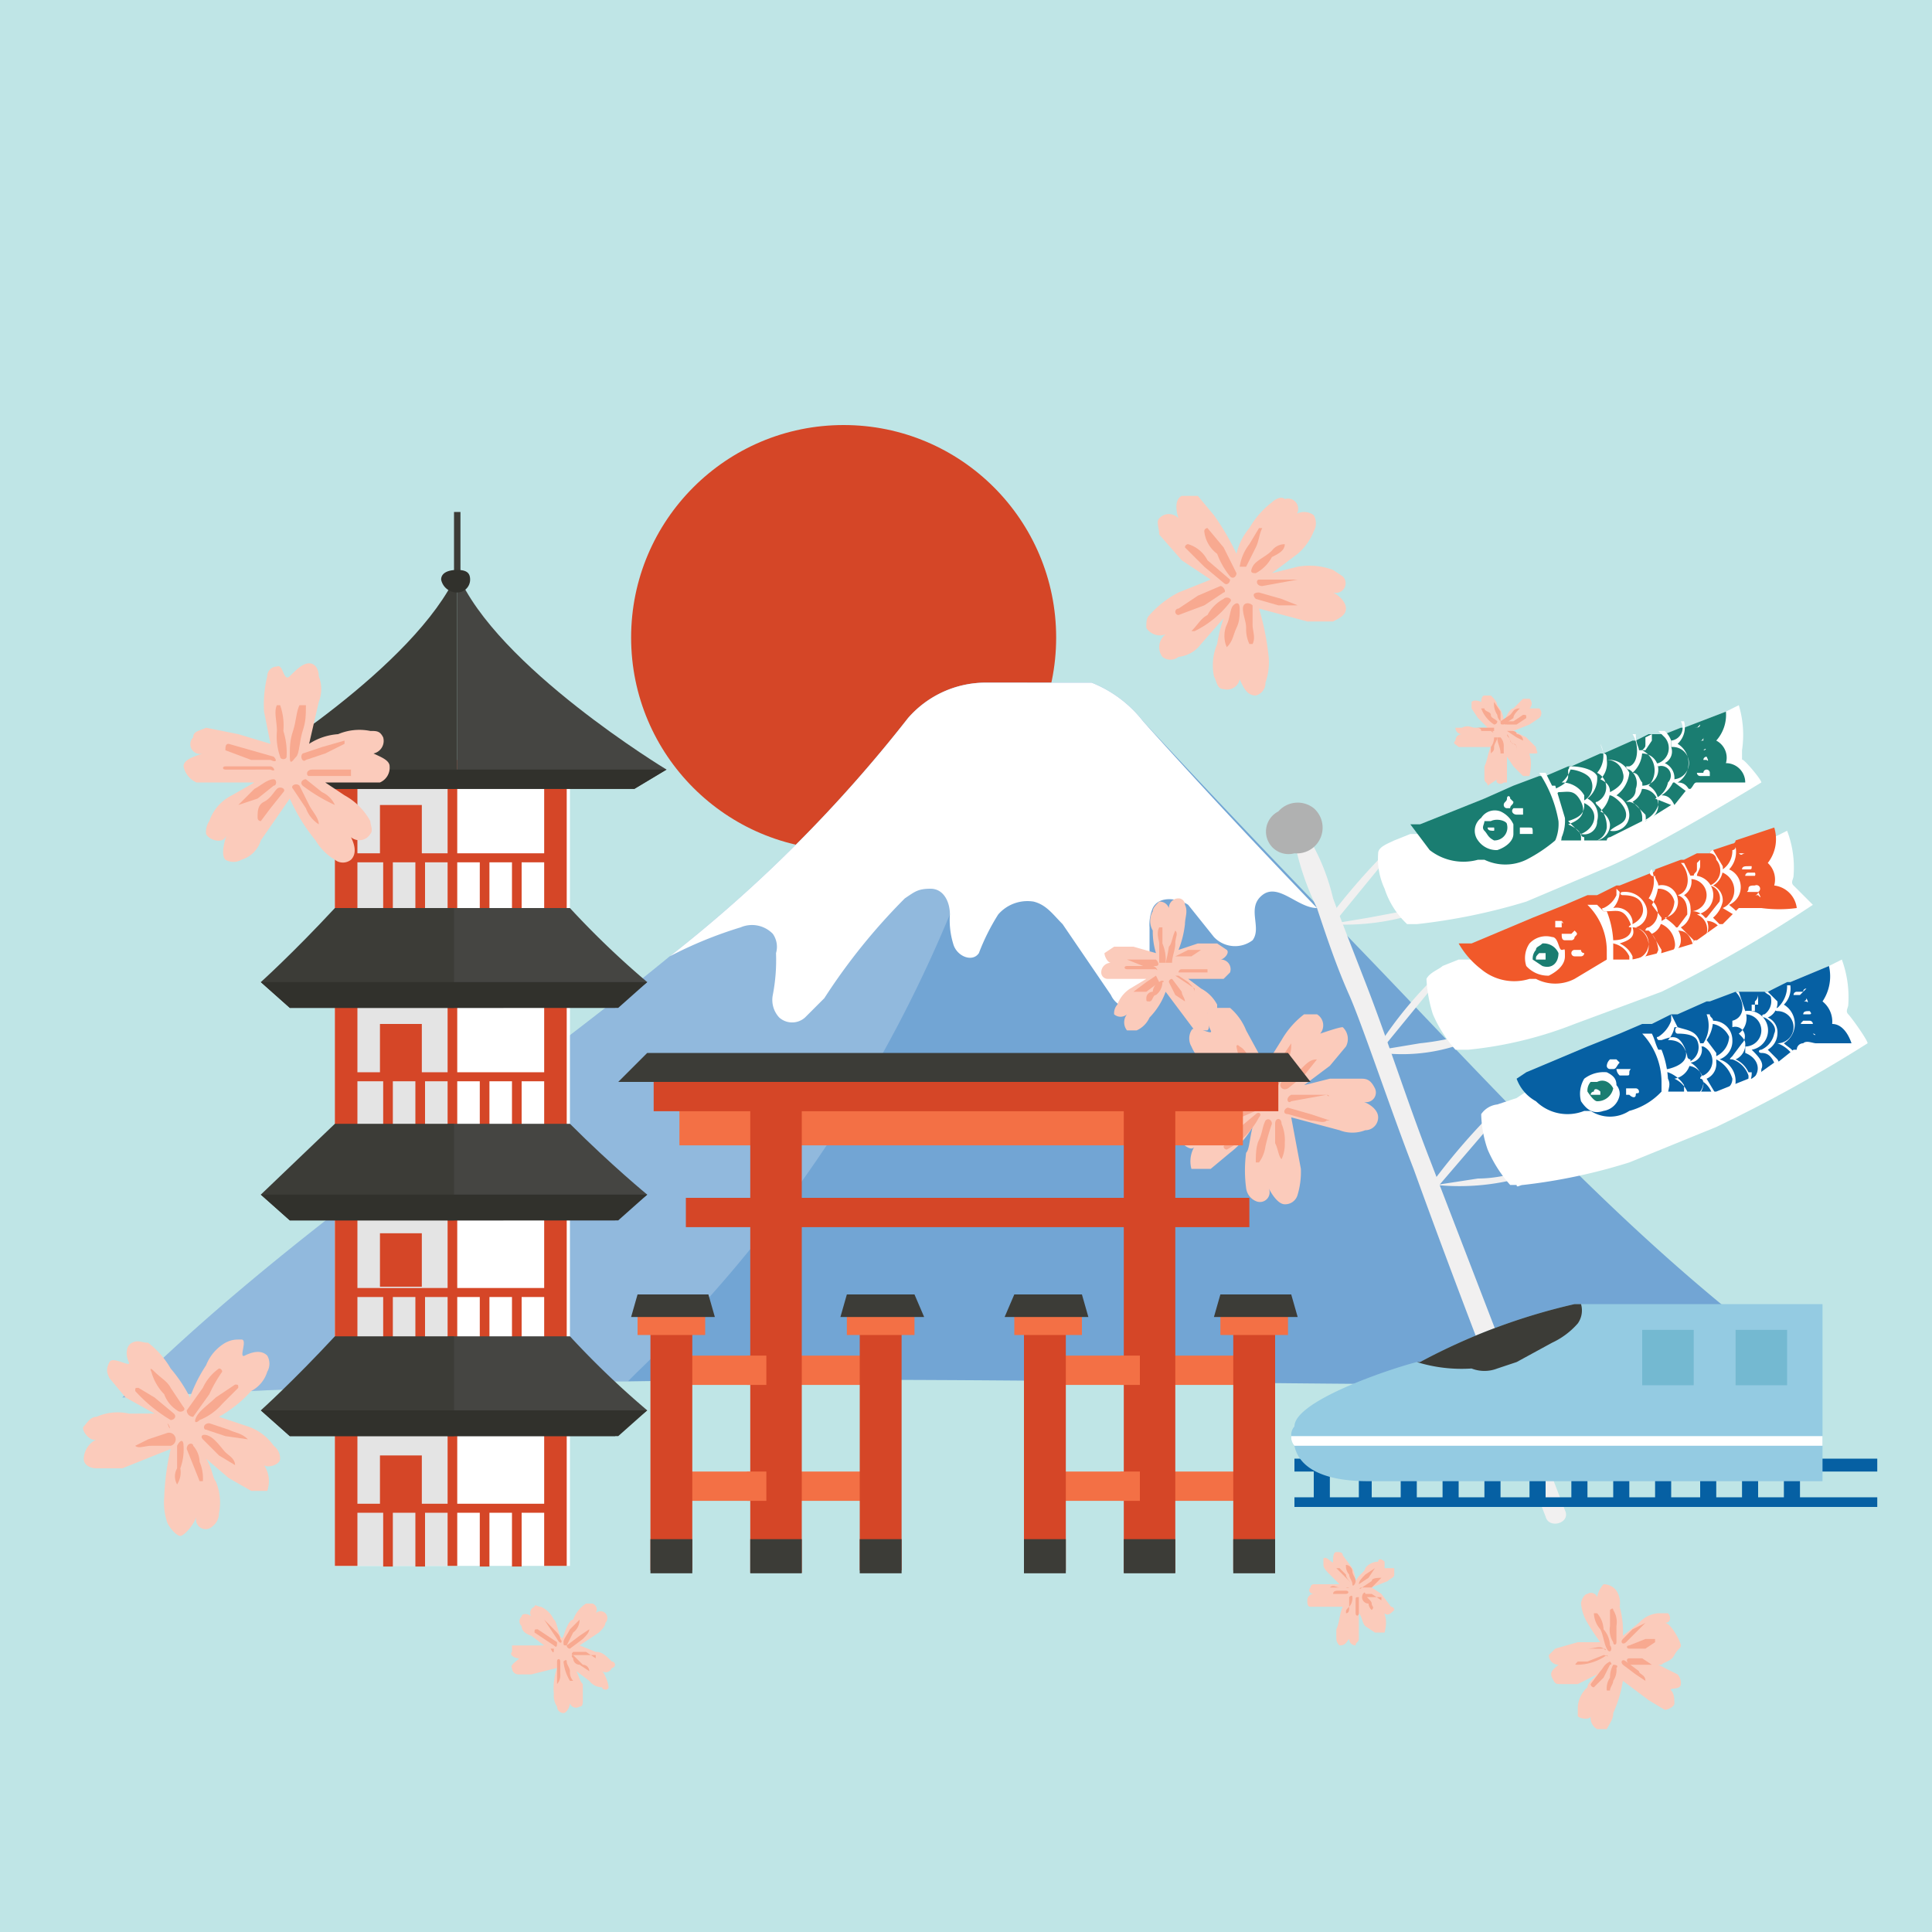 <svg id="Layer_1" data-name="Layer 1" xmlns="http://www.w3.org/2000/svg" viewBox="0 0 60 60"><defs><style>.cls-1{fill:#bfe5e6;}.cls-2{fill:#d54627;}.cls-3{fill:#72a5d4;}.cls-4,.cls-5{fill:#fff;}.cls-5{opacity:0.22;}.cls-6{fill:#fbcbbb;}.cls-7{fill:#f8a990;}.cls-8{fill:#3c3c37;}.cls-9{fill:#e4e4e4;}.cls-10{fill:#454542;}.cls-11{fill:#31312c;}.cls-12{fill:#f37045;}.cls-13{fill:#f1f0f0;}.cls-14{fill:#1a7d71;}.cls-15{fill:#f1592a;}.cls-16{fill:#0660a3;}.cls-17{fill:#b0b1b1;}.cls-18{fill:#94cbe2;}.cls-19{fill:#74b9d1;}</style></defs><rect class="cls-1" width="60" height="60"/><circle class="cls-2" cx="26.2" cy="19.8" r="6.6"/><path class="cls-3" d="M56.6,42.9c-13.4.3-24-.2-37.1,0-5,0-10.2.2-15.7.5,5.1-5.1,11.4-9.1,17-13.7a43.2,43.2,0,0,0,7.4-7.4,3.2,3.2,0,0,1,2.4-1.1h3.3a3.8,3.8,0,0,1,1.6,1.2q2.6,2.8,5.4,5.7C46.2,33.5,50.6,38.7,56.6,42.9Z"/><path class="cls-4" d="M40.9,28.2c-.6,0-1.2-.8-1.7-.4s0,1-.3,1.4a.9.9,0,0,1-1.2-.1l-.8-1c-.3-.2-.9-.3-1.1.1a1.3,1.3,0,0,0-.1.6V30a1.4,1.4,0,0,1,0,.9.6.6,0,0,1-.7.4.7.7,0,0,1-.5-.4L33,28.7c-.3-.3-.5-.6-.9-.7a1.2,1.2,0,0,0-1.1.4,6.7,6.7,0,0,0-.6,1.2c-.2.3-.7.1-.8-.3a2.5,2.5,0,0,1-.1-.9h0c0-.4-.2-.8-.6-.8s-.5.1-.8.3a18.9,18.9,0,0,0-2.5,3.1l-.6.6a.6.6,0,0,1-.8,0,.8.8,0,0,1-.2-.7,5.7,5.7,0,0,0,.1-1.3A.7.7,0,0,0,24,29a.9.9,0,0,0-1-.2,12.8,12.8,0,0,0-2.2.9,43.2,43.2,0,0,0,7.4-7.4,3.2,3.2,0,0,1,2.4-1.1h3.3a3.8,3.8,0,0,1,1.6,1.2Q38.1,25.3,40.9,28.2Z"/><path class="cls-5" d="M31.9,21.2a33.5,33.5,0,0,1-2.4,7.2l-.3.7a42.1,42.1,0,0,1-9.4,13.5l-.3.3c-5,0-10.2.2-15.7.5,5.1-5.1,11.4-9.1,17-13.7a43.2,43.2,0,0,0,7.4-7.4,3.2,3.2,0,0,1,2.4-1.1Z"/><path class="cls-6" d="M41,32.1a.4.4,0,0,0-.1-.6h-.4a2.7,2.7,0,0,0-.7.8l-.5.8-.6-1.1a1.8,1.8,0,0,0-.5-.7h-.6c-.2.1-.1.5,0,.7s-.5-.2-.6,0a.5.5,0,0,0,0,.5,1.8,1.8,0,0,0,.7.8l.8.6-1,.5a1.6,1.6,0,0,0-.8.6c-.1.1-.2.3-.1.4s.4.4.5.2a.9.9,0,0,0-.1.7h.6l.6-.5a2.7,2.7,0,0,0,.7-.8c-.1.4-.1.7-.2.8a4.1,4.1,0,0,0,0,1.1.5.5,0,0,0,.3.4.3.3,0,0,0,.4-.4c.1.2.3.5.5.5a.4.4,0,0,0,.4-.3,2.5,2.5,0,0,0,.1-.8l-.3-1.6,1.5.4a1.1,1.1,0,0,0,.8,0,.4.4,0,0,0,.4-.4c0-.2-.2-.4-.5-.5a.3.3,0,0,0,.4-.4c-.1-.2-.2-.3-.4-.3h-1l-.8.2.8-.6.5-.6a.5.5,0,0,0-.1-.6C41.6,31.9,41.3,32,41,32.1Z"/><path class="cls-7" d="M38.5,33.4l-.6-.5a.1.1,0,0,0-.1.1c.1.2.4.4.6.6l.6.6c.1,0,.2-.1.1-.2S38.7,33.6,38.5,33.4Z"/><path class="cls-7" d="M38.5,32.5c-.1-.1-.1,0-.1,0a1.5,1.5,0,0,0,.3.7l.5.7c0,.1.2,0,.2-.1a4.3,4.3,0,0,0-.4-.7C38.8,32.9,38.7,32.6,38.5,32.5Z"/><path class="cls-7" d="M38.8,34.3c-.2,0-.4.2-.6.3l-.7.4a.1.1,0,0,0,.1.1l.7-.3.7-.3C39,34.4,39,34.2,38.8,34.3Z"/><path class="cls-7" d="M39,34.6l-.6.5-.4.5a.1.1,0,0,0,.1.1,2.4,2.4,0,0,0,1-1C39.2,34.6,39.1,34.5,39,34.6Z"/><path class="cls-7" d="M39.3,34.8c-.1.2-.1.4-.2.6s-.1.5-.1.7h.1a1.1,1.1,0,0,0,.2-.5,6.4,6.4,0,0,1,.2-.7C39.5,34.8,39.4,34.7,39.3,34.8Z"/><path class="cls-7" d="M39.6,34.9v.6c.1.2.1.4.2.5h0a1.1,1.1,0,0,0,.1-.5,1.3,1.3,0,0,0-.1-.6C39.8,34.7,39.6,34.7,39.6,34.9Z"/><path class="cls-7" d="M40.7,34.6l-.7-.2c-.1,0-.2.2,0,.2l.7.2c.2,0,.4.1.5,0h.1Z"/><path class="cls-7" d="M41.2,34H40.1c-.2.1-.1.3,0,.2l1.1-.2C41.3,34.1,41.3,34,41.2,34Z"/><path class="cls-7" d="M40.1,32.4l-.4.6a1.4,1.4,0,0,0-.2.6c-.1.1.1.2.2.1l.3-.6c0-.2.1-.4.1-.6Z"/><path class="cls-7" d="M40.9,32.9c-.2,0-.3.1-.5.3l-.6.4c-.1.1,0,.3.2.2l.5-.4.4-.5Z"/><rect class="cls-8" x="14.1" y="15.9" width="0.2" height="2.22"/><rect class="cls-4" x="10.4" y="23.6" width="7.3" height="25.03"/><rect class="cls-9" x="10.4" y="23.6" width="3.5" height="25.03"/><rect class="cls-2" x="10.4" y="23.6" width="0.7" height="25.03"/><rect class="cls-2" x="13.9" y="23.6" width="0.3" height="25.03"/><rect class="cls-2" x="16.9" y="23.6" width="0.7" height="25.03"/><path class="cls-10" d="M20.7,23.9l-1,.6H14.2V17.8c1.2,2.9,6.5,6.1,6.5,6.1Z"/><path class="cls-8" d="M14.2,17.8v6.7H8.6l-1-.6h0C7.7,23.9,12.9,20.7,14.2,17.8Z"/><path class="cls-11" d="M14.6,18a.4.4,0,0,1-.4.4.5.5,0,0,1-.5-.4c0-.2.2-.3.5-.3S14.6,17.8,14.6,18Z"/><polygon class="cls-11" points="20.7 23.9 19.7 24.5 8.6 24.5 7.6 23.9 7.6 23.9 20.7 23.9 20.7 23.9"/><rect class="cls-2" x="10.6" y="33.3" width="6.9" height="0.28"/><rect class="cls-2" x="10.6" y="26.5" width="6.9" height="0.28"/><rect class="cls-2" x="10.6" y="40" width="6.9" height="0.28"/><rect class="cls-2" x="10.6" y="46.7" width="6.9" height="0.28"/><rect class="cls-2" x="11.9" y="46.8" width="0.3" height="1.85"/><rect class="cls-2" x="12.9" y="46.8" width="0.3" height="1.85"/><rect class="cls-2" x="14.9" y="46.8" width="0.3" height="1.85"/><rect class="cls-2" x="15.9" y="46.8" width="0.3" height="1.85"/><rect class="cls-2" x="11.9" y="40.1" width="0.3" height="1.85"/><rect class="cls-2" x="12.9" y="40.1" width="0.3" height="1.85"/><rect class="cls-2" x="14.9" y="40.1" width="0.3" height="1.85"/><rect class="cls-2" x="15.9" y="40.1" width="0.3" height="1.85"/><rect class="cls-2" x="11.9" y="33.4" width="0.3" height="1.85"/><rect class="cls-2" x="12.9" y="33.4" width="0.3" height="1.85"/><rect class="cls-2" x="14.9" y="33.4" width="0.3" height="1.85"/><rect class="cls-2" x="15.9" y="33.4" width="0.3" height="1.85"/><rect class="cls-2" x="11.9" y="26.6" width="0.3" height="1.85"/><rect class="cls-2" x="12.9" y="26.6" width="0.3" height="1.85"/><rect class="cls-2" x="14.9" y="26.6" width="0.3" height="1.85"/><rect class="cls-2" x="15.9" y="26.6" width="0.3" height="1.85"/><path class="cls-10" d="M20.1,30.5l-1,.8H13.9V28.2h3.8A27,27,0,0,0,20.1,30.5Z"/><path class="cls-8" d="M14.1,28.2v3.1H9l-.9-.8s1-.9,2.3-2.3Z"/><polygon class="cls-11" points="20.1 30.5 19.2 31.3 9 31.3 8.1 30.5 20.1 30.5"/><path class="cls-10" d="M20.1,37.1l-1,.8H13.9v-3h3.8C19,36.2,20.1,37.1,20.1,37.1Z"/><path class="cls-8" d="M14.1,34.9v3H9l-.9-.8,2.3-2.2Z"/><polygon class="cls-11" points="20.1 37.1 19.2 37.9 9 37.9 8.1 37.1 20.1 37.1"/><path class="cls-10" d="M20.1,43.8l-1,.8H13.9V41.5h3.8A27,27,0,0,0,20.1,43.8Z"/><path class="cls-8" d="M14.1,41.5v3.1H9l-.9-.8s1-.9,2.3-2.3Z"/><polygon class="cls-11" points="20.1 43.8 19.2 44.6 9 44.6 8.1 43.8 20.1 43.8"/><rect class="cls-2" x="11.8" y="25" width="1.3" height="1.66"/><rect class="cls-2" x="11.8" y="31.8" width="1.3" height="1.66"/><rect class="cls-2" x="11.8" y="38.3" width="1.3" height="1.66"/><rect class="cls-2" x="11.8" y="45.2" width="1.3" height="1.66"/><rect class="cls-2" x="21.3" y="37.2" width="17.5" height="0.91"/><rect class="cls-12" x="21.1" y="34.2" width="17.5" height="1.37"/><rect class="cls-2" x="20.3" y="33.6" width="19.4" height="0.91"/><polygon class="cls-8" points="40.7 33.6 19.2 33.6 20.1 32.7 40 32.7 40.7 33.6"/><rect class="cls-12" x="23.2" y="45.7" width="4" height="0.91"/><rect class="cls-12" x="23.2" y="42.1" width="4" height="0.91"/><rect class="cls-2" x="26.7" y="41.1" width="1.3" height="7.67"/><rect class="cls-2" x="23.3" y="34.1" width="1.6" height="14.74"/><rect class="cls-12" x="20.6" y="45.7" width="3.2" height="0.91"/><rect class="cls-12" x="20.6" y="42.1" width="3.2" height="0.91"/><rect class="cls-2" x="20.2" y="41.1" width="1.3" height="7.67"/><rect class="cls-12" x="19.8" y="40.7" width="2.1" height="0.76"/><polygon class="cls-8" points="22.2 40.9 19.6 40.9 19.8 40.2 22 40.2 22.2 40.9"/><rect class="cls-12" x="26.3" y="40.7" width="2.1" height="0.76"/><polygon class="cls-8" points="28.7 40.9 26.1 40.9 26.3 40.2 28.4 40.2 28.7 40.9"/><rect class="cls-8" x="20.2" y="47.8" width="1.3" height="1.06"/><rect class="cls-8" x="23.3" y="47.8" width="1.6" height="1.06"/><rect class="cls-8" x="26.7" y="47.8" width="1.3" height="1.06"/><rect class="cls-12" x="34.8" y="45.7" width="4" height="0.91"/><rect class="cls-12" x="34.8" y="42.1" width="4" height="0.91"/><rect class="cls-2" x="38.3" y="41.1" width="1.3" height="7.67"/><rect class="cls-2" x="34.9" y="34.1" width="1.6" height="14.74"/><rect class="cls-12" x="32.2" y="45.7" width="3.2" height="0.91"/><rect class="cls-12" x="32.2" y="42.1" width="3.2" height="0.91"/><rect class="cls-2" x="31.8" y="41.1" width="1.3" height="7.67"/><rect class="cls-12" x="31.5" y="40.7" width="2.1" height="0.76"/><polygon class="cls-8" points="33.8 40.9 31.2 40.9 31.5 40.2 33.6 40.2 33.8 40.9"/><rect class="cls-12" x="37.9" y="40.7" width="2.1" height="0.76"/><polygon class="cls-8" points="40.3 40.9 37.7 40.9 37.9 40.2 40.1 40.2 40.3 40.9"/><rect class="cls-8" x="31.8" y="47.8" width="1.3" height="1.06"/><rect class="cls-8" x="34.9" y="47.8" width="1.6" height="1.06"/><rect class="cls-8" x="38.3" y="47.8" width="1.3" height="1.06"/><path class="cls-13" d="M43.1,26.4a20,20,0,0,0-1.9,2.2c0,.1.1.2.2.1l1.8-2.2C43.3,26.4,43.2,26.3,43.1,26.4Z"/><path class="cls-13" d="M44.1,28.2l-1.6.3-1.2.2h0a7.3,7.3,0,0,0,2.9-.4C44.3,28.4,44.3,28.2,44.1,28.2Z"/><path class="cls-13" d="M44.6,30.3a12.4,12.4,0,0,0-1.8,2.2c-.1.1,0,.2.1.1l1.8-2.2C44.8,30.3,44.7,30.2,44.6,30.3Z"/><path class="cls-13" d="M45.6,32.1a8,8,0,0,1-1.5.3l-1.2.2c-.1,0-.1.1,0,.1a5.5,5.5,0,0,0,2.8-.4C45.9,32.3,45.8,32.1,45.6,32.1Z"/><path class="cls-13" d="M46.4,34.5a20,20,0,0,0-1.9,2.2c0,.1.1.2.2.1l1.8-2.1C46.6,34.6,46.5,34.4,46.4,34.5Z"/><path class="cls-13" d="M47.4,36.3a4,4,0,0,1-1.5.3l-1.3.2h0a7.2,7.2,0,0,0,2.9-.3C47.6,36.5,47.6,36.3,47.4,36.3Z"/><path class="cls-4" d="M54.7,24.3s-3.1,1.9-4.7,2.6L47.4,28a18.6,18.6,0,0,1-3.4.7h-.3a2.6,2.6,0,0,1-.7-1.1,2.2,2.2,0,0,1-.2-1.1c0-.2.3-.3.5-.4l.5-.2h.3l2-.8.9-.4,6.6-2.6.4-.2a3.2,3.2,0,0,1,.1,1.4v.3C54.1,23.5,54.7,24.2,54.7,24.3Z"/><path class="cls-14" d="M53.3,23a.6.6,0,0,1,.3.7.6.6,0,0,1,.6.6H52.7c-.1,0-.1.1-.2.2h-.1l-.4.5h-.1l-.8.5H51L50,26a.1.1,0,0,0-.1.1H48.3a4.7,4.7,0,0,1-.9.6,1.5,1.5,0,0,1-1.3,0h-.2a1.7,1.7,0,0,1-1.5-.3l-.6-.8h.3l2-.8.9-.4.8-.3H48l.7-.3h.1l.9-.4h.1l.9-.4h.1l.4-.2h.5l.5-.2h.1l1.3-.5A1.2,1.2,0,0,1,53.3,23Z"/><path class="cls-4" d="M46.6,25.2a.5.5,0,0,0-.6.2.5.5,0,0,0-.1.7.7.7,0,0,0,.6.3c.3-.1.5-.3.5-.5s0-.2,0-.3A.8.8,0,0,0,46.6,25.2Z"/><path class="cls-14" d="M46.3,25.5h-.2c0,.1-.1.2,0,.3s.1.2.3.3a.4.4,0,0,0,.4-.5C46.8,25.5,46.5,25.4,46.3,25.5Z"/><path class="cls-4" d="M46.4,25.7h-.2c0,.1.1.1.2.1A.2.2,0,0,0,46.4,25.7Z"/><path class="cls-4" d="M46.9,24.8c0-.1-.1-.1-.1,0s-.1.1-.1.2a.1.1,0,0,0,.1.1h.1c0-.1.1-.1.1-.2Z"/><path class="cls-4" d="M47.3,25.1H47c-.1.1,0,.2.1.2h.2Z"/><path class="cls-4" d="M47.5,25.7h-.3v.2h.4C47.6,25.7,47.6,25.7,47.5,25.7Z"/><path class="cls-4" d="M48.2,24.4h.1l.3,1h0a1.3,1.3,0,0,1-.1.6,1.5,1.5,0,0,1-.7,1.1.1.1,0,0,1-.1-.1,1.8,1.8,0,0,0,.6-.9,1.3,1.3,0,0,0,.1-.6,3.9,3.9,0,0,0-.6-1.5H48Z"/><path class="cls-4" d="M48.8,23.8h0a.9.9,0,0,1-.3.5.8.8,0,0,1,.7.4h0V25c0,.3-.2.4-.5.5l.4.4a.1.1,0,0,0,.1.1v.2h0a.6.6,0,0,1-.7.4h.1c.2.1.4-.2.5-.4V26c0-.2-.2-.3-.4-.4h0c.3-.1.6-.3.4-.7s-.4-.3-.7-.3h0c-.1.1-.1,0-.1-.1h0c.2-.1.4-.2.4-.4v-.2Z"/><path class="cls-4" d="M48.8,23.8c-.1,0-.1.1,0,.1s.5.1.6.3a.5.5,0,0,1-.3.7h0c.6.2.5.8,0,1h0a.4.4,0,0,0,.5-.4.6.6,0,0,0-.3-.7.8.8,0,0,0,.3-.7C49.5,23.9,49.1,23.8,48.8,23.8Z"/><path class="cls-4" d="M49.8,23.4c.1,0,.1.1.1.2h0a.7.7,0,0,1-.2.6c.2.1.3.2.3.4h0a.9.9,0,0,1-.3.6.5.5,0,0,1,.3.4h0a.5.5,0,0,1-.4.5h0a.5.5,0,0,0,.3-.4.9.9,0,0,0-.3-.7h0s-.1-.1,0-.1h0a.5.5,0,0,0,0-.9h0a.8.8,0,0,0,.1-.9Z"/><path class="cls-4" d="M49.9,23.6h0a.5.5,0,0,1,.5.4c.1.3-.2.5-.4.6s-.1.1,0,.1.5.3.5.6-.3.3-.5.5h0a.5.5,0,0,0,.6-.5.7.7,0,0,0-.4-.6,1,1,0,0,0,.4-.7A.7.7,0,0,0,49.9,23.6Z"/><path class="cls-4" d="M50.9,23.3H51a.9.9,0,0,1-.3.7c.2,0,.2.2.3.3h0a.6.6,0,0,1-.3.6l.4.4h0a.5.5,0,0,1-.4.6h0a.5.5,0,0,0,.3-.5.5.5,0,0,0-.4-.5h-.1c.2-.1.3-.2.3-.4a.5.5,0,0,0-.2-.6h0a.1.1,0,0,1-.1-.1h.1c.3-.1.3-.7.1-1h.1C50.8,23.1,50.9,23.2,50.9,23.3Z"/><path class="cls-4" d="M51,23.3c-.1,0-.1.1,0,.1a.5.5,0,0,1,0,1c-.1,0-.1.1,0,.1a.5.5,0,0,1,0,1h0a.8.8,0,0,0,.5-.5.6.6,0,0,0-.3-.6A.7.7,0,0,0,51,23.3Z"/><path class="cls-4" d="M51.3,22.8V23l-.2.3H51c.1-.1.1-.1.1-.2v-.2Z"/><path class="cls-4" d="M51.9,23h0v.2a.4.4,0,0,1-.2.5.5.5,0,0,1,.3.5h0a1,1,0,0,1-.4.5c.2,0,.3.1.4.3s.1.3,0,.4h-.1c.1-.1,0-.3,0-.4l-.5-.2h0a.7.7,0,0,0,.4-.5.3.3,0,0,0-.3-.5h0s-.1-.1,0-.1h0a.5.5,0,0,0,.2-.8l-.2-.2h.2A.8.8,0,0,1,51.9,23Z"/><path class="cls-4" d="M52.1,23.1a.7.7,0,0,1,0,1.2c.2,0,.3.1.4.3s.1.2.1.4h-.1a.6.6,0,0,0-.1-.4l-.4-.3h-.1a.1.1,0,0,1,.1-.1h0a.5.5,0,0,0-.1-1h0V23h0a.4.4,0,0,0,.3-.6h.1A.7.7,0,0,1,52.1,23.1Z"/><path class="cls-4" d="M53.1,24a.1.1,0,0,0-.2,0h-.2a.1.1,0,0,0,.1.1h.3Z"/><path class="cls-4" d="M53,23.6h-.1a.1.1,0,0,1,.1-.1C53.1,23.7,53,23.6,53,23.6Z"/><path class="cls-4" d="M52.9,23.3h0C53,23.3,53,23.2,52.9,23.3Z"/><path class="cls-4" d="M52.9,23h-.1a.1.1,0,0,0,.1-.1Z"/><path class="cls-4" d="M52.7,22.6h-.1c.1,0,.2,0,.2-.1Z"/><path class="cls-4" d="M56.3,28.1a41.1,41.1,0,0,1-4.7,2.7l-2.7,1a12.3,12.3,0,0,1-3.3.8h-.4a4.1,4.1,0,0,1-.7-1.1,4.3,4.3,0,0,1-.2-1.1c.1-.2.4-.3.5-.4l.5-.2h.4l1.9-.8,1-.4,6.5-2.6.4-.2a3.2,3.2,0,0,1,.2,1.4c0,.1-.1.2,0,.3Z"/><path class="cls-15" d="M54.9,26.8a.7.7,0,0,1,.2.7.8.8,0,0,1,.7.7,4.1,4.1,0,0,1-1.1,0H54l-.5.5h-.1l-.7.5c-.1,0-.1,0-.1.1l-1,.3h-.1l-.8.2h-.8l-1,.6a1.3,1.3,0,0,1-1.2,0h-.2a1.6,1.6,0,0,1-1.5-.3,2.7,2.7,0,0,1-.7-.8h.4l1.9-.8,1-.4.7-.3h.3l.6-.3h.1l1-.4a.1.1,0,0,0,.1-.1l.8-.3h.1l.4-.2h.4a.1.1,0,0,1,.1-.1l.6-.2a.1.1,0,0,0,.1-.1l1.2-.4A1.2,1.2,0,0,1,54.9,26.8Z"/><path class="cls-4" d="M48.2,29.1a.7.7,0,0,0-.7.2.8.8,0,0,0-.1.7.9.9,0,0,0,.7.3c.2-.1.5-.3.5-.6s0-.2-.1-.2S48.4,29.1,48.2,29.1Z"/><path class="cls-14" d="M47.9,29.3c-.1.1-.2.1-.2.2a.4.4,0,0,0-.1.3l.3.2c.3.1.5-.1.5-.4A.5.5,0,0,0,47.9,29.3Z"/><path class="cls-4" d="M48,29.6h-.2c-.1.1-.1.1-.1.2H48Z"/><path class="cls-4" d="M48.5,28.6h-.2v.2h.2v-.2C48.6,28.7,48.5,28.7,48.5,28.6Z"/><path class="cls-4" d="M48.8,29h-.3c0,.1,0,.2.1.2h.2a.1.1,0,0,0,.1-.1c.1-.1.1-.1,0-.2Z"/><path class="cls-4" d="M49.1,29.5h-.2a.1.1,0,0,0-.1.1h0a.1.1,0,0,0,.1.1h.2a.1.1,0,0,0,.1-.1C49.2,29.6,49.1,29.6,49.1,29.5Z"/><path class="cls-4" d="M49.8,28.3h.1a2.9,2.9,0,0,1,.2.9v.2h0v.6a1.7,1.7,0,0,1-.8,1.1h0a1.8,1.8,0,0,0,.6-.9v-.7a2,2,0,0,0-.6-1.4h.3Z"/><path class="cls-4" d="M50.3,27.7h0a.8.8,0,0,1-.2.5.5.5,0,0,1,.6.4h0v.2c.1.3-.1.4-.4.5a.8.8,0,0,1,.4.4h0v.2h0a.4.4,0,0,1-.6.4h0a.5.5,0,0,0,.5-.4v-.2a.7.7,0,0,0-.5-.4h0c-.1-.1-.1-.1,0-.1h0c.4,0,.7-.2.5-.6s-.4-.3-.7-.3h-.1s-.1-.1,0-.1h0a.8.8,0,0,0,.4-.4v-.2Z"/><path class="cls-4" d="M50.4,27.7c-.1,0-.1.1,0,.1s.5,0,.6.3-.1.5-.3.6-.1.1,0,.1a.5.5,0,0,1,0,1c-.1,0-.1.1,0,.1a.5.5,0,0,0,.5-.5.6.6,0,0,0-.4-.6.5.5,0,0,0,.3-.7A.7.7,0,0,0,50.4,27.7Z"/><path class="cls-4" d="M51.4,27.2c0,.1.1.2.1.3h0a1.4,1.4,0,0,1-.2.6l.3.4h0a.5.5,0,0,1-.3.5l.3.5h0a.5.5,0,0,1-.5.5h0a1,1,0,0,0,.4-.5.9.9,0,0,0-.3-.6h-.1a.1.1,0,0,1,.1-.1h0a.5.5,0,0,0,0-.9h0a1,1,0,0,0,.1-.9A.1.1,0,0,0,51.4,27.2Z"/><path class="cls-4" d="M51.5,27.5c-.1,0-.1.1,0,.1a.5.5,0,0,1,.5.4.7.7,0,0,1-.4.6c-.1,0-.1.1,0,.1a.7.7,0,0,1,.4.5c.1.4-.2.4-.5.5h0c.4,0,.7-.2.7-.5s-.2-.5-.5-.7a.5.5,0,0,0,.4-.6A.5.5,0,0,0,51.5,27.5Z"/><path class="cls-4" d="M52.5,27.2h0a.5.5,0,0,1-.2.6.5.5,0,0,1,.2.4h0a.6.6,0,0,1-.3.6l.4.4h0c0,.1,0,.1.1.1a.5.5,0,0,1-.4.6h0a.5.5,0,0,0,.3-.5c-.1-.3-.2-.5-.5-.5h0c-.1,0-.1-.1,0-.1h0l.3-.4c0-.2,0-.5-.3-.6h0c.4-.1.4-.7.1-1h.1Z"/><path class="cls-4" d="M52.5,27.2c-.1,0-.1.1,0,.1a.5.5,0,0,1,0,1h0a.5.5,0,0,1,.1,1h0A.4.4,0,0,0,53,29a.5.5,0,0,0-.3-.6A.6.6,0,0,0,52.5,27.2Z"/><path class="cls-4" d="M52.8,26.7v.2c0,.1-.1.2-.1.3s-.1.1-.2,0h.1c0-.1.1-.1.1-.2v-.2Z"/><path class="cls-4" d="M53.5,26.9h0a.6.6,0,0,1-.3.6.5.5,0,0,1,.3.5h0a.9.9,0,0,1-.3.5l.3.3c.1.1.1.2.1.4h-.1a.6.6,0,0,0-.1-.4.5.5,0,0,0-.4-.2h0c-.1,0-.1-.1,0-.1h0l.4-.5a.4.4,0,0,0-.3-.5h0a.5.5,0,0,0,.2-.8.2.2,0,0,0-.2-.2.1.1,0,0,1,.1-.1Z"/><path class="cls-4" d="M53.7,27a.6.6,0,0,1,0,1.1c.1.1.3.2.3.4s.1.2.1.4h0c0-.2,0-.3-.1-.4l-.5-.3h0a.6.6,0,0,0,0-1.1h0c-.1,0-.1-.1,0-.1h0a.7.7,0,0,0,.3-.6.1.1,0,0,0,.1-.1A.8.8,0,0,1,53.7,27Z"/><path class="cls-4" d="M54.6,27.8h-.1a.1.1,0,0,0,.1-.1C54.7,27.9,54.7,27.9,54.6,27.8Z"/><path class="cls-4" d="M54.5,27.5c-.1,0-.2,0-.2.1s-.1.1,0,.1h.3A.1.1,0,0,0,54.5,27.5Z"/><path class="cls-4" d="M54.5,27.1h-.2a.1.1,0,0,0-.1.1h.3A.1.1,0,0,0,54.5,27.1Z"/><path class="cls-4" d="M54.4,26.9h-.1c-.1,0-.2,0-.2.1h.2c.1,0,.1,0,.1-.1Z"/><path class="cls-4" d="M54.3,26.5H54c.1.1.1,0,.2,0h.1Z"/><path class="cls-4" d="M58,32.4A45.5,45.5,0,0,1,53.3,35l-2.7,1.1a17.6,17.6,0,0,1-3.3.7c-.1,0-.2.1-.2,0h-.2a4.1,4.1,0,0,1-.7-1.1,3.6,3.6,0,0,1-.2-1.1.7.7,0,0,1,.5-.3l.6-.2.3-.2,1.9-.8,1-.4L56.8,30l.4-.2a3.4,3.4,0,0,1,.2,1.4c0,.1-.1.2,0,.3S58,32.3,58,32.4Z"/><path class="cls-16" d="M56.6,31.1a.8.8,0,0,1,.3.7c.3,0,.5.3.6.6H56.4c-.1,0-.3-.1-.4,0a.2.2,0,0,0-.2.2h-.1l-.5.4h-.1l-.7.5h-.1l-1,.4H51.6a2.1,2.1,0,0,1-1,.6,1.1,1.1,0,0,1-1.2,0h-.2a1.4,1.4,0,0,1-1.5-.3,1.3,1.3,0,0,1-.6-.7l.3-.2,1.9-.8,1-.4.7-.3h.3l.6-.3h.2l.9-.4h.1l.8-.3h1l.6-.3h.1l1.2-.5A1.4,1.4,0,0,1,56.6,31.1Z"/><path class="cls-4" d="M49.9,33.3a1,1,0,0,0-.7.2.9.9,0,0,0-.1.7c.2.3.4.4.7.3a.6.6,0,0,0,.5-.5.4.4,0,0,0-.1-.3C50.2,33.5,50.1,33.4,49.9,33.3Z"/><path class="cls-14" d="M49.6,33.6h-.2a.4.4,0,0,0-.1.3q.2.3.3.3a.5.5,0,0,0,.5-.4C50,33.6,49.8,33.5,49.6,33.6Z"/><path class="cls-4" d="M49.7,33.9c-.1-.1-.2-.1-.2,0a.1.1,0,0,0-.1.1h.3Z"/><path class="cls-4" d="M50.2,32.9H50a.3.3,0,0,0-.1.2.1.1,0,0,0,.1.1h.1c.1,0,.1-.1.2-.2Z"/><path class="cls-4" d="M50.5,33.2h-.3a.3.3,0,0,0,.1.2h.2c.1,0,.1,0,.1-.1s.1-.1,0-.1Z"/><path class="cls-4" d="M50.8,33.8h-.3V34h.1c.1.1.2.1.2,0s.1,0,.1-.1A.1.1,0,0,0,50.8,33.8Z"/><path class="cls-4" d="M51.5,32.6h.1a2.9,2.9,0,0,1,.2.9h0c.1.2,0,.3,0,.5a1.3,1.3,0,0,1-.8,1.1h0a1.5,1.5,0,0,0,.6-.9v-.6a2.2,2.2,0,0,0-.6-1.5h.3C51.4,32.3,51.4,32.4,51.5,32.6Z"/><path class="cls-4" d="M52.1,31.9H52a.8.8,0,0,1-.2.4c.3,0,.5.1.6.5h0a.1.1,0,0,0,.1.1.6.6,0,0,1-.5.6.8.8,0,0,1,.4.4h0a.4.4,0,0,1-.6.4h0c.3.1.5-.1.5-.4v-.2a1,1,0,0,0-.5-.4h0c-.1,0-.1-.1,0-.1h0c.4-.1.7-.3.5-.7s-.4-.3-.7-.2h-.1s-.1-.1,0-.1h0a1,1,0,0,0,.4-.5v-.2Z"/><path class="cls-4" d="M52.1,31.9c-.1,0-.1.2,0,.2s.5,0,.6.2a.5.5,0,0,1-.3.7c-.1,0,0,.1,0,.1a.5.5,0,0,1,0,1c-.1,0-.1.1,0,.1a.6.6,0,0,0,.5-.5.8.8,0,0,0-.4-.7.4.4,0,0,0,.3-.6C52.7,32,52.4,32,52.1,31.9Z"/><path class="cls-4" d="M53.1,31.5c0,.1.1.1.1.2h0a1.1,1.1,0,0,1-.2.6l.3.4V33a.5.5,0,0,1-.3.5l.3.5h0v.2h0a.5.5,0,0,1-.5.4h0l.4-.4a.7.7,0,0,0-.3-.6.1.1,0,0,0-.1-.1.1.1,0,0,1,.1-.1h0a.5.5,0,0,0,0-.9h0c-.1,0-.1,0-.1-.1h.1a1,1,0,0,0,.1-.9Z"/><path class="cls-4" d="M53.2,31.7c-.1,0-.1.1,0,.1a.7.7,0,0,1,.5.4.7.7,0,0,1-.4.6c-.1,0-.1.1,0,.1a1,1,0,0,1,.5.6c0,.3-.3.4-.6.5h0c.4.1.7-.1.7-.4a.7.7,0,0,0-.5-.7.6.6,0,0,0,.4-.6A.6.6,0,0,0,53.2,31.7Z"/><path class="cls-4" d="M54.2,31.4h0a.6.6,0,0,1-.2.7c.1.1.2.2.2.3h0a.5.5,0,0,1-.3.5.8.8,0,0,1,.4.4h.1a.6.6,0,0,1-.4.6h0a.5.5,0,0,0,.3-.5.8.8,0,0,0-.5-.5h0c-.1,0-.1,0,0-.1h0l.3-.4a.3.3,0,0,0-.3-.5h0v-.2h0c.4-.1.4-.6.1-.9H54Z"/><path class="cls-4" d="M54.2,31.4c-.1,0-.1.1,0,.1a.5.5,0,0,1,0,1v.2c.5.2.5.7.1.9s-.1.1,0,.1a.5.5,0,0,0,.4-.5c.1-.2-.1-.4-.3-.6A.6.6,0,0,0,54.2,31.4Z"/><path class="cls-4" d="M54.6,30.9a.3.3,0,0,1-.1.2v.3h-.1v-.2h.2Z"/><path class="cls-4" d="M55.2,31.1h0a.5.5,0,0,1-.3.5.5.5,0,0,1,.3.5h0a.6.6,0,0,1-.3.5l.3.3a.7.7,0,0,1,.1.5c-.1,0-.1,0-.1-.1a.4.4,0,0,0-.1-.3c-.1-.2-.2-.3-.4-.3h0c-.1,0-.1-.1,0-.1h0a.7.7,0,0,0,.4-.5c.1-.2-.1-.4-.3-.5h0c-.1,0-.1-.1,0-.1h0A.5.5,0,0,0,55,31c0-.1-.1-.1-.2-.2h.1Z"/><path class="cls-4" d="M55.4,31.2a.7.7,0,0,1,0,1.2c.1.1.3.2.3.3a.6.6,0,0,1,.1.4h0a.4.4,0,0,0-.1-.3,1,1,0,0,0-.5-.4h0a.5.5,0,0,0,0-1h0c-.1,0-.1-.1,0-.1h0a.9.9,0,0,0,.3-.7h.1A.7.7,0,0,1,55.4,31.2Z"/><path class="cls-4" d="M56.3,32.1h0C56.4,32.2,56.4,32.1,56.3,32.1Z"/><path class="cls-4" d="M56.2,31.7H56c-.1.1-.1.1,0,.1h.3A.1.1,0,0,0,56.2,31.7Z"/><path class="cls-4" d="M56.2,31.4c-.1,0-.2,0-.2.1h.2C56.3,31.5,56.2,31.4,56.2,31.4Z"/><path class="cls-4" d="M56.1,31.1H56a.1.1,0,0,0,.1-.1C56.2,31.2,56.1,31.1,56.1,31.1Z"/><path class="cls-4" d="M56,30.8h-.2a.1.1,0,0,0-.1.1h.2l.2-.2S56,30.7,56,30.8Z"/><path class="cls-13" d="M44.4,36c-.7-1.8-1.3-3.7-2-5.5s-.7-1.8-1-2.6a6.6,6.6,0,0,0-1.1-2.4.1.1,0,0,0-.2,0,8.4,8.4,0,0,0,.8,2.7c.3.9.6,1.8,1,2.7s1.3,3.6,2,5.4c1.3,3.6,2.7,7.2,4.1,10.8.1.4.8.2.6-.2Z"/><path class="cls-17" d="M40.8,25.1a.8.8,0,0,0-1.1.1.7.7,0,0,0,.5,1.3A.8.8,0,0,0,40.8,25.1Z"/><path class="cls-16" d="M58.3,45.7v-.4H40.2v.4h.6v.8h-.6v.3H58.3v-.3H55.9v-.8ZM44,45.7h.8v.8H44Zm-.5.8h-.9v-.8h.9Zm1.8-.8h.8v.8h-.8Zm1.3,0h.9v.8h-.9Zm1.4,0h.8v.8H48Zm1.3,0h.8v.8h-.8Zm1.3,0h.8v.8h-.8Zm1.3,0h.9v.8h-.9Zm1.4,0h.8v.8h-.8Zm-12,0h.9v.8h-.9Zm14.1.8h-.8v-.8h.8Z"/><path class="cls-18" d="M56.6,40.5V46H42.5c-1.7,0-2.2-.6-2.3-1.1a.4.4,0,0,1-.1-.3.4.4,0,0,1,.1-.3c0-.8,3-1.8,3.8-2h.1a19.1,19.1,0,0,1,4.8-1.8Z"/><path class="cls-8" d="M49,41.1a2.4,2.4,0,0,1-.8.6l-1.1.6-.6.2a1.1,1.1,0,0,1-.8,0,4.7,4.7,0,0,1-1.7-.2h.1a19.1,19.1,0,0,1,4.8-1.8h.2A.7.7,0,0,1,49,41.1Z"/><path class="cls-4" d="M56.6,44.6v.3H40.2a.4.4,0,0,1-.1-.3Z"/><rect class="cls-19" x="51" y="41.3" width="1.6" height="1.72"/><rect class="cls-19" x="53.9" y="41.3" width="1.6" height="1.72"/><path class="cls-6" d="M40.1,16.1a.3.3,0,0,0-.2-.6c-.1-.1-.3,0-.4.1a2.7,2.7,0,0,0-.7.8,1.9,1.9,0,0,0-.4.8,7.5,7.5,0,0,0-.7-1.2l-.5-.6h-.5c-.2.1-.2.4-.1.7a.4.4,0,0,0-.6,0c-.1.1,0,.3,0,.5l.7.8.9.6-1,.4a3.1,3.1,0,0,0-.9.7c-.1.1-.1.2-.1.4a.5.5,0,0,0,.6.2.5.5,0,0,0-.1.7.4.4,0,0,0,.5,0,1,1,0,0,0,.7-.4l.7-.8a4.5,4.5,0,0,0-.2.8,1.7,1.7,0,0,0-.1,1c.1.2.1.4.3.4a.4.4,0,0,0,.5-.3c.1.2.2.5.5.5a.4.4,0,0,0,.3-.4,1.9,1.9,0,0,0,.1-.8,8,8,0,0,0-.3-1.5l1.5.4h.8c.2-.1.4-.2.4-.4s-.2-.4-.4-.5a.3.3,0,0,0,.3-.5l-.3-.2a2.1,2.1,0,0,0-1.1-.1l-.8.2.8-.6a1.8,1.8,0,0,0,.5-.7.5.5,0,0,0,0-.5A.5.5,0,0,0,40.1,16.1Z"/><path class="cls-7" d="M37.5,17.4a1,1,0,0,0-.6-.5.1.1,0,0,0-.1.1l.6.6.6.5c.1.1.2,0,.2-.1Z"/><path class="cls-7" d="M37.5,16.4a.1.1,0,0,0-.1.1,1,1,0,0,0,.4.7,2.5,2.5,0,0,0,.4.7c.1.1.2,0,.2-.1L38,17Z"/><path class="cls-7" d="M37.9,18.2l-.7.3-.6.4a.1.1,0,0,0,0,.2l.8-.3.6-.4C38.1,18.4,38,18.2,37.9,18.2Z"/><path class="cls-7" d="M38,18.6a1.2,1.2,0,0,0-.5.5c-.2.1-.3.3-.5.5h.1a3.1,3.1,0,0,0,1.1-.9C38.3,18.6,38.1,18.5,38,18.6Z"/><path class="cls-7" d="M38.3,18.8c-.1.1-.1.4-.2.6s-.1.5,0,.7h0c.2-.2.2-.4.3-.6s.1-.4.1-.6S38.4,18.7,38.3,18.8Z"/><path class="cls-7" d="M38.6,18.9c0,.2.1.4.1.6a1.1,1.1,0,0,0,.1.5h.1c.1-.2,0-.4,0-.6v-.6C38.8,18.7,38.6,18.7,38.6,18.9Z"/><path class="cls-7" d="M39.8,18.6l-.7-.2c-.2,0-.2.1-.1.2l.7.2h.6Z"/><path class="cls-7" d="M40.3,18H39.1c-.1,0-.1.2.1.2l1.1-.2Z"/><path class="cls-7" d="M39.1,16.4l-.3.5a1.5,1.5,0,0,0-.3.7h.2L39,17c.1-.2.1-.4.2-.6Z"/><path class="cls-7" d="M39.9,16.9a.5.5,0,0,0-.4.2c-.2.2-.5.3-.6.5s0,.2.1.2a1.2,1.2,0,0,0,.5-.5c.2-.1.4-.2.4-.4Z"/><path class="cls-6" d="M11.6,23.4a.4.4,0,0,0,.3-.5c-.1-.2-.2-.2-.4-.2a1.7,1.7,0,0,0-1,.1,1.9,1.9,0,0,0-.9.3l.3-1.3a1.1,1.1,0,0,0,0-.8c0-.2-.1-.4-.3-.4s-.4.2-.6.4-.2-.4-.4-.3a.3.3,0,0,0-.3.3,3.7,3.7,0,0,0-.1,1.1l.2,1-1-.3-1-.2c-.2.1-.4.1-.4.3a.3.3,0,0,0,.3.5c-.3.1-.6.2-.6.4a.7.7,0,0,0,.4.5H7.9l-.7.4a1.4,1.4,0,0,0-.7.8.6.6,0,0,0-.1.4c.1.2.5.3.6.1s-.2.5,0,.7a.5.5,0,0,0,.5,0,.9.9,0,0,0,.6-.6L9,24.8a5.7,5.7,0,0,0,.8,1.3,1.7,1.7,0,0,0,.6.6.4.4,0,0,0,.5,0c.2-.2.1-.5,0-.7a.4.4,0,0,0,.6-.1c.1-.1,0-.3,0-.4a2,2,0,0,0-.8-.8l-.6-.4h1.7a.5.5,0,0,0,.3-.5C12.1,23.6,11.8,23.5,11.6,23.4Z"/><path class="cls-7" d="M8.8,22.7a1.9,1.9,0,0,0-.1-.8H8.6c-.1.2,0,.5,0,.8a1.9,1.9,0,0,0,.1.8c0,.1.2.1.2,0A2.2,2.2,0,0,0,8.8,22.7Z"/><path class="cls-7" d="M9.5,21.9H9.3c-.1.2-.1.5-.2.8s-.1.5-.1.8.1.1.2,0,.1-.5.2-.8S9.5,22.2,9.5,21.9Z"/><path class="cls-7" d="M8.5,23.5l-.7-.2-.7-.2c-.1,0-.1.1-.1.2l.8.3h.6C8.6,23.7,8.6,23.6,8.5,23.5Z"/><path class="cls-7" d="M8.4,23.8H7c-.1,0-.1.1,0,.1H8.4C8.6,24,8.5,23.8,8.4,23.8Z"/><path class="cls-7" d="M8.5,24.2c-.2,0-.4.2-.6.3l-.5.5h0l.6-.2.5-.4C8.6,24.4,8.6,24.2,8.5,24.2Z"/><path class="cls-7" d="M8.6,24.5c-.1.1-.2.3-.4.4s-.2.3-.2.5a.1.1,0,0,0,.1.1l.3-.4.4-.5C8.9,24.5,8.7,24.4,8.6,24.5Z"/><path class="cls-7" d="M9.6,25l-.3-.6c-.1-.1-.3,0-.2.1l.4.6a1,1,0,0,0,.4.5h0C9.9,25.4,9.7,25.2,9.6,25Z"/><path class="cls-7" d="M10.4,25a.8.8,0,0,0-.4-.4l-.5-.4c-.1,0-.2.1-.1.2a5.3,5.3,0,0,0,1,.6Z"/><path class="cls-7" d="M10.7,23l-.7.2-.6.2c-.1.1,0,.3.1.2l.6-.2.6-.3Z"/><path class="cls-7" d="M10.9,23.9H9.7c-.2,0-.2.2-.1.2h1.3Z"/><path class="cls-6" d="M37.9,29.8c.1,0,.3-.2.2-.3l-.3-.2h-.6l-.6.2a3.1,3.1,0,0,0,.2-.8c0-.2.1-.4,0-.6a.2.2,0,0,0-.2-.2.3.3,0,0,0-.3.3A.3.3,0,0,0,36,28c-.1.1-.2.2-.2.3a.6.6,0,0,0,0,.6,2.3,2.3,0,0,0,.1.7l-.7-.2h-.6l-.3.2c0,.1.1.3.2.3a.3.3,0,0,0-.3.3.2.2,0,0,0,.2.2h1.2l-.5.3a1,1,0,0,0-.4.5.4.4,0,0,0-.1.3.3.3,0,0,0,.4,0,.4.4,0,0,0,0,.5h.3a.8.8,0,0,0,.4-.4,2.2,2.2,0,0,0,.5-.8l.6.8.3.4h.4c.1-.1,0-.3,0-.5s.3.1.3,0,0-.2,0-.3a1.2,1.2,0,0,0-.5-.5l-.4-.3H38l.2-.2A.3.3,0,0,0,37.9,29.8Z"/><path class="cls-7" d="M36.1,29.3v-.5H36c-.1.2,0,.4,0,.5v.6h.2A1.3,1.3,0,0,0,36.1,29.3Z"/><path class="cls-7" d="M36.5,28.9h0c-.1.2-.1.4-.2.5a4.3,4.3,0,0,1-.1.5h.2c0-.2.1-.4.1-.6S36.6,29,36.5,28.9Z"/><path class="cls-7" d="M35.9,29.8H35l.5.2h.4C36,30,36,29.9,35.9,29.8Z"/><path class="cls-7" d="M35.8,30H35c-.1,0-.1.1,0,.1h.9C36,30.2,35.9,30,35.8,30Z"/><path class="cls-7" d="M35.9,30.3l-.3.2-.4.3h.4l.4-.3Z"/><path class="cls-7" d="M36,30.5c-.1,0-.2.2-.2.3a.2.2,0,0,0-.2.2c0,.1,0,.1.1.1s.1-.2.2-.2a.5.5,0,0,0,.2-.4C36.2,30.5,36.1,30.4,36,30.5Z"/><path class="cls-7" d="M36.7,30.8l-.3-.4a.1.1,0,0,0-.1.1l.2.4.3.2h0C36.8,31,36.7,30.9,36.7,30.8Z"/><path class="cls-7" d="M37.1,30.8c0-.1-.1-.2-.2-.3l-.3-.2h-.1l.6.4Z"/><path class="cls-7" d="M37.3,29.5h-.4l-.4.2H37l.3-.2Z"/><path class="cls-7" d="M37.5,30.1h-.8a.1.1,0,0,0-.1.1h.9Z"/><path class="cls-6" d="M8.2,45.5c.1.1.5,0,.5-.2a.5.5,0,0,0-.2-.4,1.6,1.6,0,0,0-.8-.6L6.8,44a3.9,3.9,0,0,0,1-.8,1,1,0,0,0,.5-.6.5.5,0,0,0,0-.5c-.2-.2-.5-.1-.7,0s.1-.5-.1-.5-.3,0-.5.1a1.4,1.4,0,0,0-.6.7,4.6,4.6,0,0,0-.5,1,4.5,4.5,0,0,0-.6-.9,2.7,2.7,0,0,0-.7-.8c-.2,0-.3-.1-.5,0s-.2.4-.1.6-.5-.2-.6,0-.1.3,0,.5l.5.6.9.5H4A1.6,1.6,0,0,0,3,44c-.2,0-.3.2-.4.3s.2.5.4.4a.7.7,0,0,0-.4.6c0,.2.2.3.4.3h.8L5.3,45a7.7,7.7,0,0,0-.2,1.5,1.9,1.9,0,0,0,.1.8c.1.2.3.4.4.4s.4-.3.5-.6a.3.3,0,0,0,.5.3.5.5,0,0,0,.2-.4,1.7,1.7,0,0,0-.1-1c-.1-.1-.1-.4-.3-.7l.7.6.7.4h.5A.9.9,0,0,0,8.2,45.5Z"/><path class="cls-7" d="M6.5,43.3a4.3,4.3,0,0,1,.4-.7.1.1,0,0,0-.1-.1,1.5,1.5,0,0,0-.5.6l-.5.7A.2.2,0,0,0,6,44Z"/><path class="cls-7" d="M7.4,43.1c0-.1,0-.1-.1-.1l-.6.4c-.2.2-.5.4-.6.6s0,.2.1.1a1.8,1.8,0,0,0,.7-.5Z"/><path class="cls-7" d="M5.7,43.7l-.4-.6c-.1-.2-.3-.3-.5-.5s-.1,0-.1,0a1.6,1.6,0,0,0,.4.7,1,1,0,0,0,.4.5C5.6,43.9,5.8,43.8,5.7,43.7Z"/><path class="cls-7" d="M5.4,43.9l-.6-.5-.5-.3c-.1,0-.1,0-.1.1a4.8,4.8,0,0,0,1.1.9C5.4,44.1,5.5,44,5.4,43.9Z"/><path class="cls-7" d="M5.2,44.2h0C5.3,44.5,5.3,44.3,5.2,44.2Z"/><path class="cls-7" d="M5.2,44.5l-.6.2-.4.2h0c.1.1.3,0,.5,0h.6A.2.2,0,0,0,5.2,44.5Z"/><path class="cls-7" d="M5.6,45.6a1.7,1.7,0,0,0,.1-.7c0-.2-.1-.2-.2,0v.7a.5.5,0,0,0,0,.5h0A.7.7,0,0,0,5.6,45.6Z"/><path class="cls-7" d="M6.3,46a1.3,1.3,0,0,0-.1-.6.8.8,0,0,0-.2-.5c0-.1-.2-.1-.2.1l.4,1Z"/><path class="cls-7" d="M7.7,44.7c-.2-.2-.4-.2-.6-.3l-.6-.2c-.2,0-.2.2-.1.2l.6.2Z"/><path class="cls-7" d="M7.3,45.5c0-.2-.2-.3-.3-.4s-.3-.4-.5-.5-.3,0-.2.1l.5.5.5.3Z"/><path class="cls-6" d="M18.7,51.9a.2.2,0,0,0,.3-.1.1.1,0,0,0,0-.2c-.2-.2-.3-.3-.5-.3l-.5-.2.6-.4c.1-.1.2-.2.2-.3a.2.2,0,0,0-.3-.3.2.2,0,0,0-.1-.3h-.2a1,1,0,0,0-.4.5c-.1,0-.2.2-.3.5s-.2-.5-.3-.5a.8.8,0,0,0-.4-.4c-.1,0-.2-.1-.2,0a.2.2,0,0,0-.1.3c-.1-.1-.3-.1-.3,0a.2.2,0,0,0,0,.3q0,.2.3.3l.4.3h-1v.2c-.1.1.1.2.2.2s-.3.2-.2.3a.2.2,0,0,0,.2.2h.4l.8-.2a1.9,1.9,0,0,0-.1.8.6.6,0,0,0,.1.4.2.2,0,0,0,.2.2c.1,0,.2-.2.2-.3a.2.2,0,0,0,.3.1c.1,0,.1-.1.1-.2v-.5c-.1-.1-.1-.2-.2-.4l.4.3a.5.5,0,0,0,.4.2c0,.1.2.1.2,0S18.8,52,18.7,51.9Z"/><path class="cls-7" d="M17.8,50.7a.5.5,0,0,0,.2-.4h0l-.3.3c-.1.2-.2.3-.2.4s0,.1.1.1Z"/><path class="cls-7" d="M18.3,50.6h0l-.3.2-.4.3a.1.1,0,0,0,.1.1l.4-.3C18.2,50.8,18.3,50.7,18.3,50.6Z"/><path class="cls-7" d="M17.4,50.9c0-.1-.1-.2-.2-.3l-.3-.3h0l.2.3.2.3C17.4,51.1,17.5,51,17.4,50.9Z"/><path class="cls-7" d="M17.3,51l-.3-.2-.3-.2c-.1,0-.1,0-.1.1l.6.4C17.3,51.2,17.3,51.1,17.3,51Z"/><path class="cls-7" d="M17.2,51.2h-.1C17.2,51.4,17.2,51.3,17.2,51.2Z"/><path class="cls-7" d="M17.2,51.4h0C17.3,51.5,17.2,51.4,17.2,51.4Z"/><path class="cls-7" d="M17.4,52v-.4c0-.1-.1-.1-.1,0v.7h0A.4.4,0,0,0,17.4,52Z"/><path class="cls-7" d="M17.8,52.2a.4.4,0,0,1-.1-.3c0-.1-.1-.2-.1-.3s-.1,0-.1,0a1.4,1.4,0,0,0,.2.6Z"/><path class="cls-7" d="M18.5,51.5l-.3-.2h-.4s-.1.1,0,.1h.7Z"/><path class="cls-7" d="M18.3,51.9a.2.2,0,0,0-.2-.2l-.3-.3s-.1,0,0,.1a.2.2,0,0,0,.2.2l.3.2Z"/><path class="cls-6" d="M51.7,50.4c.2,0,.2-.2.1-.3h-.3a.9.9,0,0,0-.6.3l-.5.4a2.8,2.8,0,0,0-.1-.9.7.7,0,0,0-.1-.5.5.5,0,0,0-.4-.2.8.8,0,0,0-.2.4.2.2,0,0,0-.3-.1c-.1,0-.2.2-.2.3a1.4,1.4,0,0,0,.2.6,6.1,6.1,0,0,0,.4.6H49l-.7.2-.2.2a.3.3,0,0,0,.3.3c-.1.1-.3.2-.2.4s.1.2.3.2H49l.6-.3c-.2.2-.3.3-.3.4a.9.9,0,0,0-.3.6v.3c.1.1.4.1.4,0a.4.4,0,0,0,.2.4h.3c.1-.2.2-.3.2-.5a3.8,3.8,0,0,0,.3-1l.8.6.5.3c.1,0,.3-.1.3-.2s0-.3-.1-.4.3,0,.3-.2a.4.4,0,0,0-.1-.3l-.6-.3h.1c.1-.1.3-.1.4-.3s.2-.2.2-.3S51.9,50.4,51.7,50.4Z"/><path class="cls-7" d="M49.8,50.6a.8.8,0,0,0-.2-.5h-.1a.8.8,0,0,0,.2.5c.1.2.1.4.2.6s.2,0,.1-.1A.8.8,0,0,0,49.8,50.6Z"/><path class="cls-7" d="M50.1,50c0-.1-.1,0-.1,0s0,.4,0,.5a.7.7,0,0,0,.1.5c0,.1.1.1.1,0s0-.3,0-.5A.7.7,0,0,0,50.1,50Z"/><path class="cls-7" d="M49.8,51.2c-.1-.1-.3,0-.5,0h.5C49.9,51.3,49.9,51.2,49.8,51.2Z"/><path class="cls-7" d="M49.8,51.4l-.5.2H49c-.1.1-.1.1,0,.1a1.6,1.6,0,0,0,.9-.3C50,51.5,49.9,51.4,49.8,51.4Z"/><path class="cls-7" d="M50,51.6c-.2.1-.2.2-.3.3l-.3.4a.1.1,0,0,0,.1.1l.3-.3.2-.4C50.1,51.7,50,51.6,50,51.6Z"/><path class="cls-7" d="M50.1,51.7a.8.8,0,0,0-.1.4.6.6,0,0,0-.1.4H50c0-.1.1-.2.1-.3a.6.6,0,0,0,.1-.4C50.3,51.7,50.1,51.7,50.1,51.7Z"/><path class="cls-7" d="M50.9,51.9l-.4-.3c-.1-.1-.2,0-.1.1l.4.3.3.2h0C51.1,52,50.9,52,50.9,51.9Z"/><path class="cls-7" d="M51.3,51.7l-.3-.2h-.4c-.1,0-.1.1,0,.2Z"/><path class="cls-7" d="M51.1,50.4l-.4.2-.3.3c-.1.1,0,.2.1.1s.2-.2.3-.3l.3-.3Z"/><path class="cls-7" d="M51.4,50.9h-.3l-.5.2c-.1,0-.1.1,0,.1h.5l.3-.2Z"/><path class="cls-6" d="M47.5,23.4h.2c.1,0,0-.1,0-.2l-.3-.3-.4-.2.5-.2.3-.2a.2.2,0,0,0,0-.3h-.3a.2.2,0,0,0,0-.3h-.2l-.3.3c-.1,0-.2.2-.3.4a.8.8,0,0,0-.2-.5c0-.1-.1-.2-.2-.3h-.2c-.1,0-.1.2-.1.2s-.2-.1-.3,0v.2l.2.3.3.3h-.4c-.1,0-.2-.1-.4,0h-.2a.2.2,0,0,0,.2.2.2.2,0,0,0-.2.2c-.1.1,0,.1.1.2h1c-.1.2-.1.4-.2.6v.4c0,.1.1.1.1.2l.3-.2c-.1.1.1.2.2.1h.1v-.8l.2.3.3.3h.2C47.6,23.6,47.5,23.5,47.5,23.4Z"/><path class="cls-7" d="M47,22.3c0-.1.1-.2.2-.3h0c-.2,0-.2.1-.3.2l-.3.2c0,.1,0,.1.1.1Z"/><path class="cls-7" d="M47.4,22.3c0-.1,0-.1-.1-.1l-.3.2h-.3c0,.1,0,.1.1.1h.3Z"/><path class="cls-7" d="M46.6,22.4v-.3l-.2-.3h0a.6.6,0,0,0,.1.4.3.3,0,0,0,.1.2C46.5,22.5,46.6,22.4,46.6,22.4Z"/><path class="cls-7" d="M46.5,22.4c-.1-.1-.2-.1-.2-.2s-.2-.1-.2-.2H46a1,1,0,0,0,.4.5A.1.1,0,0,0,46.5,22.4Z"/><path class="cls-7" d="M46.4,22.6h-.6c.1,0,.2,0,.2.1h.4Z"/><path class="cls-7" d="M46.3,22.7h0C46.4,22.8,46.4,22.7,46.3,22.7Z"/><path class="cls-7" d="M46.4,23.2c0-.1.1-.2.1-.3h-.1a.5.5,0,0,1-.1.3v.2h0C46.4,23.3,46.4,23.3,46.4,23.2Z"/><path class="cls-7" d="M46.7,23.4v-.2a.4.4,0,0,0-.1-.3h-.1c0,.2.1.3.1.5Z"/><path class="cls-7" d="M47.3,23a.2.2,0,0,0-.2-.2c0-.1-.1-.1-.2-.1h-.1l.3.2Z"/><path class="cls-7" d="M47.1,23.3c0-.1,0-.2-.1-.2s-.1-.2-.2-.3h0c0,.1.1.1.1.2s.2.1.2.2Z"/><path class="cls-6" d="M43,50.1c.1.1.2,0,.3-.1a.1.1,0,0,0-.1-.1l-.3-.4-.3-.2.5-.2c.1-.1.2-.1.2-.2v-.2h-.3v-.2c-.1-.1-.2-.1-.2,0a.5.5,0,0,0-.4.2c0,.1-.2.2-.3.4a1,1,0,0,0-.1-.4l-.3-.4c0-.1-.1-.1-.2-.1s-.1.2-.1.3-.2-.2-.3-.1v.2c0,.1.1.2.2.3l.3.3h-.8a.1.1,0,0,0-.1.1c-.1.1,0,.2.1.2a.2.2,0,0,0-.2.2c0,.1,0,.2.1.2h1c-.1.2-.1.5-.2.7v.3a.3.3,0,0,0,.1.2c.2,0,.2-.1.3-.2a.2.2,0,0,0,.2.2c0-.1.1-.1.1-.2s0-.3,0-.4v-.4c.1.1.1.3.2.4l.3.2H43C43.1,50.3,43,50.2,43,50.1Z"/><path class="cls-7" d="M42.5,49l.2-.3h0l-.3.2c-.1.1-.2.2-.2.3s0,.1,0,0Z"/><path class="cls-7" d="M42.9,49h0c-.1,0-.3,0-.3.1l-.3.2c-.1,0-.1.1,0,0h.3Z"/><path class="cls-7" d="M42.1,49.1c0-.1-.1-.2-.1-.3s-.1-.2-.2-.2h0a.4.4,0,0,0,.1.3c0,.1.1.2.1.3S42.1,49.2,42.1,49.1Z"/><path class="cls-7" d="M42,49.2c-.1-.1-.2-.2-.2-.3l-.2-.2h-.1l.4.4Z"/><path class="cls-7" d="M41.9,49.3h-.3c-.1,0-.2-.1-.3,0h.5A.1.1,0,0,0,41.9,49.3Z"/><path class="cls-7" d="M41.8,49.4h-.2c-.1,0-.2,0-.2.1h.4C41.9,49.5,41.9,49.4,41.8,49.4Z"/><path class="cls-7" d="M41.9,49.9a.4.4,0,0,0,.1-.3s0-.1-.1,0v.3c-.1.1-.1.1-.1.2h0C41.9,50.1,41.9,50,41.9,49.9Z"/><path class="cls-7" d="M42.2,50.1v-.5c-.1,0-.1,0-.1.1v.4C42.1,50.2,42.2,50.2,42.2,50.1Z"/><path class="cls-7" d="M42.9,49.7l-.3-.2h-.2c-.1,0-.1,0,0,.1h.5Z"/><path class="cls-7" d="M42.6,50c.1-.1,0-.1,0-.2s-.2-.2-.2-.3-.1,0-.1.1a.2.2,0,0,0,.2.2.3.3,0,0,0,.1.2Z"/></svg>